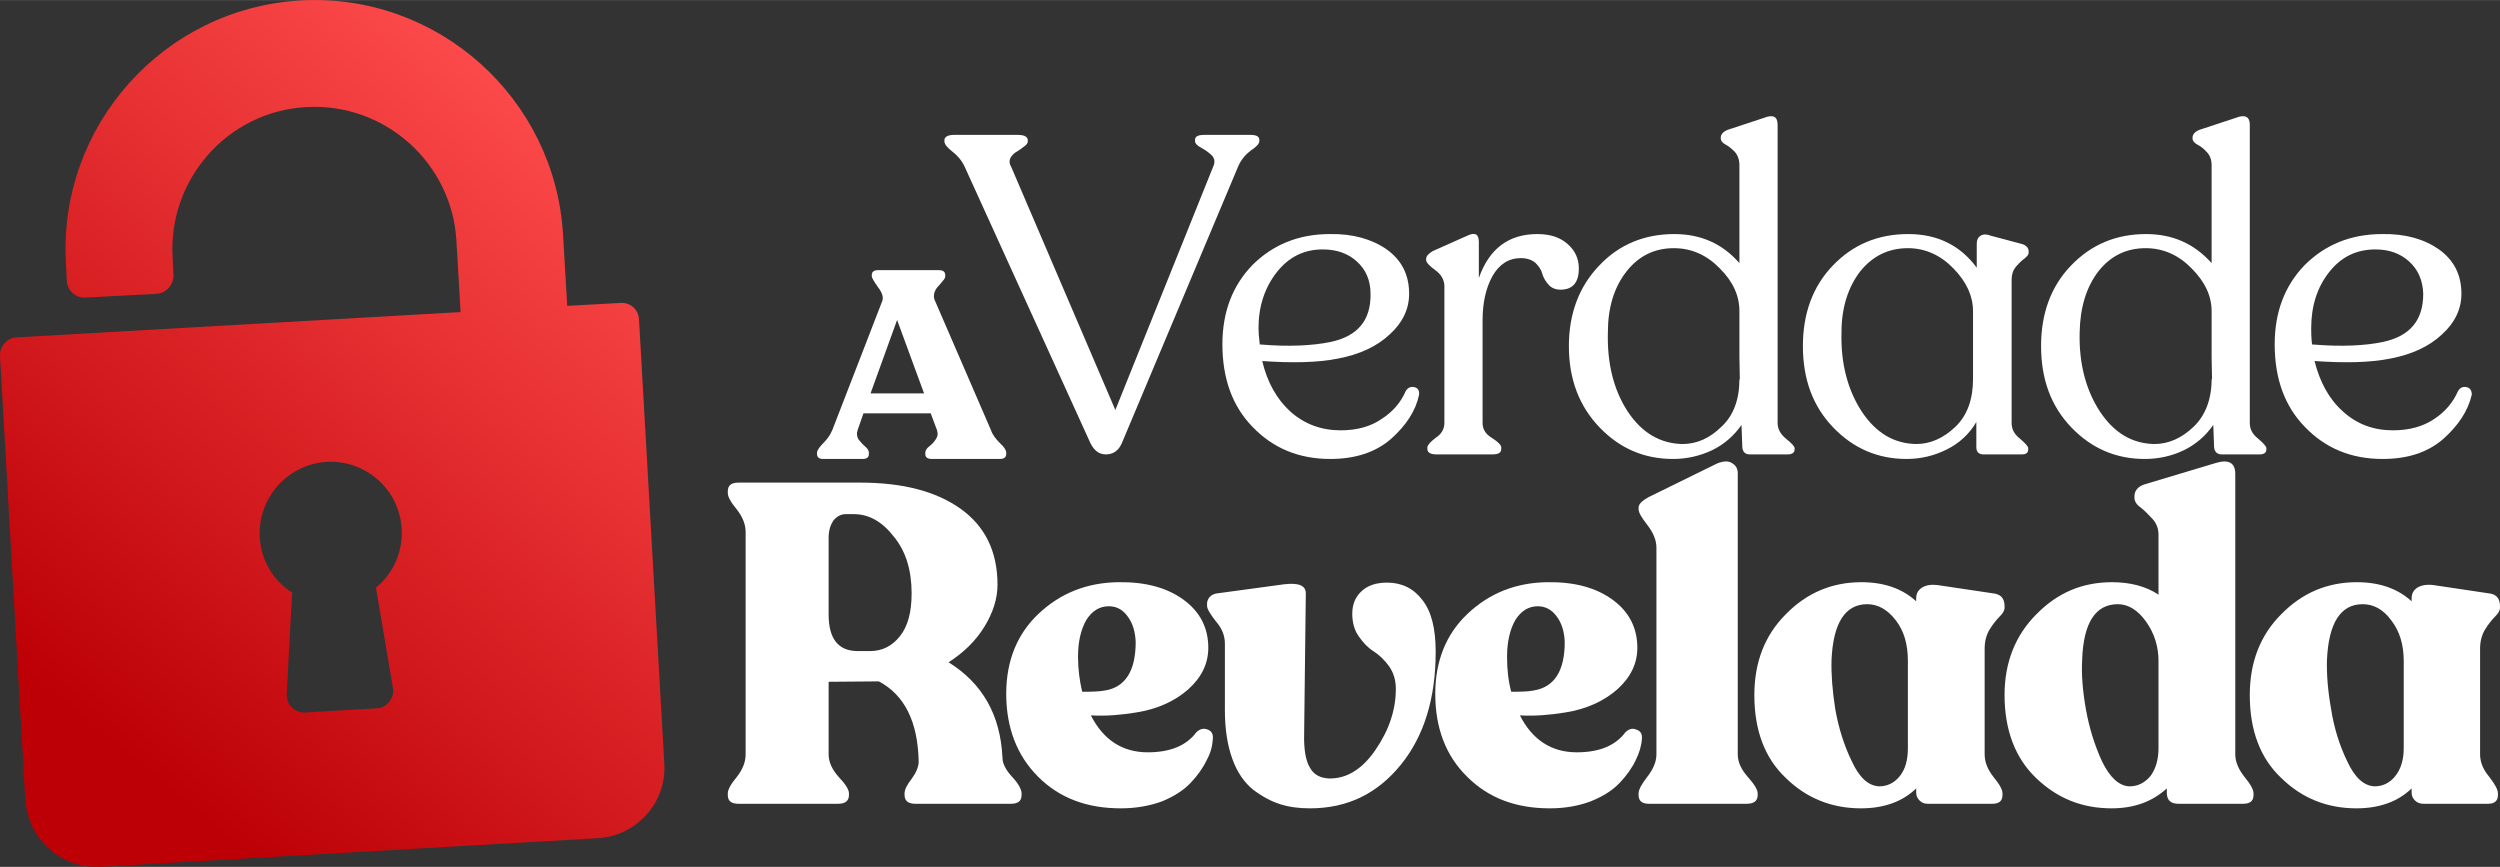 <svg xmlns="http://www.w3.org/2000/svg" width="57.156mm" height="19.819mm" fill-rule="evenodd" viewBox="0 0 6025 2089" shape-rendering="geometricPrecision" text-rendering="geometricPrecision" image-rendering="optimizeQuality" clip-rule="evenodd"><rect x="0" y="0" width="6025" height="2089" fill="#333333" stroke="none"/><defs><style type="text/css"><![CDATA[
    .fil1 {fill:white;fill-rule:nonzero}
    .fil0 {fill:url(#id0)}
   ]]></style><linearGradient id="id0" x1="195.418" x2="1369.38" y1="1733.36" y2="322.266" gradientUnits="userSpaceOnUse"><stop offset="0" stop-color="#BC0006"/><stop offset="1" stop-color="#FC4949"/></linearGradient></defs><g id="Camada_x0020_1"><g id="_2529191914416"><path d="M1495 730l-128 7-10-171C1338 236 1054-18 724 1S140 304 159 634l2 43c2 24 22 42 46 40l171-9c23-2 41-22 40-46l-2-42c-11-189 134-352 322-362 189-11 351 134 362 322l10 172L40 813c-23 1-41 21-40 45l61 1069c6 95 87 167 181 162l1198-69c94-5 167-86 161-180l-61-1070c-1-24-21-42-45-40zm-548 928c2 12-1 24-9 33-7 10-19 16-31 16l-171 10c-12 1-24-4-33-12-8-9-13-21-12-33l13-244c-46-29-75-78-78-134-5-94 67-175 161-181 95-5 176 67 181 162 3 55-20 107-62 141l41 242z" class="fil0"/></g><path d="M1984 1106c-10 0-15-4-15-12v-3c0-5 5-13 15-23s17-20 22-32l120-310c4-9 0-21-10-34-10-14-15-23-15-26v-3c0-8 5-12 15-12h147c10 0 15 4 15 12v3c0 3-2 7-6 11-4 5-7 9-11 13s-7 9-9 15c-2 7-2 13 1 19l135 312c4 12 12 22 22 32 10 9 15 17 15 23v3c0 8-5 12-16 12h-163c-11 0-16-4-16-12v-3c0-5 3-10 9-15 7-5 12-11 16-17 5-7 6-14 3-23l-15-40h-162l-14 40c-3 9-2 16 2 23 5 6 10 12 16 17s9 10 9 15v3c0 8-5 12-15 12h-95zm114-158h129l-65-177-64 177zM3014 325c14 0 21 4 21 12v3c0 6-7 14-21 23-13 10-23 22-30 38l-280 666c-8 19-21 28-39 28-16 0-28-9-37-27l-303-666c-7-15-17-27-30-37s-19-18-19-25v-2c0-8 8-13 23-13h155c15 0 23 5 23 13v2c0 5-3 9-9 13-6 5-12 9-17 12-6 3-11 8-15 14-4 7-4 15 1 23l251 586 236-587c5-11 3-20-4-27s-16-13-25-18c-10-5-15-11-15-16v-3c0-8 7-12 22-12h112z" class="fil1"/><path id="1" d="M3388 942c5-8 12-11 21-9 8 2 12 8 11 18-8 39-31 74-68 107-37 32-86 48-146 48-76 0-138-26-187-77-49-50-73-117-73-199 0-78 24-141 72-191 49-49 111-75 187-75 55-1 101 12 137 37 36 26 54 61 54 107 0 37-16 70-47 98-31 29-72 48-124 58-50 10-111 11-183 6 12 51 35 92 68 122 34 30 74 45 121 45 39 0 72-9 98-27 27-17 47-40 59-68zm-200-341c-45 0-82 18-111 55s-44 82-44 135c0 9 1 22 3 39 70 6 127 3 171-6 65-14 97-52 96-116 0-32-11-58-33-78-21-19-48-29-82-29z" class="fil1"/><path id="2" d="M3705 564c31 0 55 8 73 24s27 35 27 59c0 34-15 51-44 51-12 0-22-4-29-12s-12-16-15-26c-2-9-8-18-16-26-9-8-21-12-36-12-29 0-52 15-68 43-16 29-24 64-24 107v247c0 15 7 27 22 36 16 10 23 18 23 23v4c0 9-7 13-21 13h-135c-14 0-22-4-22-13v-4c0-5 7-13 20-23 14-9 21-21 21-36V690c0-16-8-29-22-39-15-11-22-19-22-24v-3c0-7 6-13 16-19l83-37c19-9 28-4 28 15v87c25-71 72-106 141-106z" class="fil1"/><path id="3" d="M4284 1019c0 15 7 27 20 38 14 11 21 19 21 23v3c0 8-6 12-17 12h-91c-11 0-17-6-18-17l-2-54c-18 26-42 47-71 61-30 14-61 21-94 21-69 0-128-25-177-76s-74-116-74-196c0-79 25-144 73-194 48-51 109-76 181-76 64 0 116 23 157 70V398c0-13-4-24-11-32-8-8-15-14-23-18-7-4-11-9-11-14v-2c0-8 5-14 16-19l88-29c22-9 33-3 33 16v719zm-229 51c34 0 66-14 94-42 29-27 43-66 43-114h1l-1-55V750c0-37-15-71-47-103-31-32-68-49-111-49-47 0-85 19-114 56-30 38-45 87-45 147-2 75 14 139 48 191 34 51 78 77 132 78z" class="fil1"/><path id="4" d="M4889 609c0 5-4 9-10 14-7 5-14 12-21 20-7 9-10 19-10 31v345c0 15 6 27 20 38 13 11 20 19 20 23v3c0 8-5 12-15 12h-93c-11 0-17-6-17-17v-61c-17 29-41 51-71 66s-62 23-97 23c-69 0-128-25-177-76s-73-116-73-196c0-79 24-144 72-194 49-51 109-76 182-76 70 0 125 27 165 81v-58c0-9 3-15 9-19 7-4 15-4 25 0l75 20c10 3 16 9 16 18v3zm-271 461c34 0 66-14 95-42 28-27 42-66 42-114V750c0-36-15-70-47-103-31-32-68-49-110-49-47 0-85 19-115 56-29 38-45 87-45 147-2 75 15 139 49 191 34 51 77 77 131 78z" class="fil1"/><path id="5" d="M5422 1019c0 15 6 27 20 38 13 11 20 19 20 23v3c0 8-6 12-16 12h-92c-10 0-17-6-18-17l-2-54c-18 26-42 47-71 61s-61 21-94 21c-69 0-128-25-177-76s-73-116-73-196c0-79 24-144 72-194 49-51 109-76 181-76 64 0 116 23 158 70V398c0-13-4-24-12-32-7-8-15-14-23-18-7-4-11-9-11-14v-2c0-8 5-14 16-19l88-29c22-9 34-3 34 16v719zm-230 51c34 0 66-14 95-42 28-27 43-66 43-114h1l-1-55V750c0-37-16-71-48-103-31-32-68-49-111-49-47 0-85 19-114 56-29 38-44 87-45 147-2 75 15 139 49 191 34 51 77 77 131 78z" class="fil1"/><path id="6" d="M5924 942c5-8 12-11 21-9 8 2 12 8 12 18-9 39-32 74-69 107-37 32-85 48-146 48-76 0-138-26-187-77-49-50-73-117-73-199 0-78 24-141 72-191 49-49 111-75 187-75 56-1 101 12 137 37 36 26 54 61 54 107 0 37-16 70-47 98-31 29-72 48-124 58-50 10-111 11-183 6 13 51 35 92 69 122 33 30 73 45 120 45 39 0 72-9 99-27 26-17 46-40 58-68zm-199-341c-46 0-83 18-112 55s-43 82-43 135c0 9 0 22 2 39 71 6 128 3 171-6 65-14 97-52 97-116-1-32-12-58-34-78-21-19-48-29-81-29z" class="fil1"/><path d="M2416 1826c0 14 8 30 24 47 15 16 22 30 22 39v4c0 14-8 21-26 21h-230c-17 0-26-7-26-21v-4c0-9 6-21 17-35 11-15 17-29 17-42-2-96-34-160-96-193l-121 1v175c0 18 8 36 24 54 17 18 25 31 25 40v4c0 14-9 21-26 21h-240c-18 0-26-7-26-21v-4c0-9 7-22 22-40 14-18 21-36 21-54v-536c0-18-7-36-21-54-15-18-22-31-22-40v-4c0-14 8-21 26-21h293c103 0 183 21 242 63s89 103 89 183c0 34-11 68-32 102s-50 62-86 85c82 51 125 127 130 230zm-349-257h30c29 0 53-12 72-36s28-58 28-103c0-56-14-102-43-137-28-36-60-54-96-54h-20c-12 0-22 6-30 16-7 11-11 24-11 41v185c0 58 23 88 70 88z" class="fil1"/><path id="1" d="M2883 1765c8-8 17-11 27-7 9 3 14 10 13 22-1 17-5 34-15 52-9 19-22 37-38 54-17 18-40 33-69 45-30 11-63 17-100 17-82 0-148-25-199-76s-77-118-77-200c0-79 26-144 78-193 53-50 117-75 192-76 65-1 117 13 157 42s60 68 60 116c0 38-16 71-48 100-33 29-75 48-126 56-36 6-73 9-109 7 30 59 76 89 137 89 54 0 93-16 117-48zm-211-304c-22 0-40 11-54 33-13 23-20 52-20 89 0 30 4 58 10 84 20 0 39 0 55-3 49-8 74-47 74-117-1-24-7-45-19-61-12-17-27-25-46-25z" class="fil1"/><path id="2" d="M3157 1948c-26 0-50-3-72-10s-44-19-65-35c-21-17-38-41-50-74s-18-72-18-118v-160c0-19-7-37-22-54-14-18-21-30-21-37v-5c0-6 2-11 6-16 5-5 10-8 18-9l162-22c35-4 52 3 52 22l-4 338c-1 39 4 66 14 82 9 17 25 25 46 26 42 1 80-22 112-69 33-48 49-97 49-147 0-20-5-38-16-54-11-15-23-27-37-36-13-8-25-20-36-36-11-15-16-34-16-55 0-22 7-40 22-54s35-21 62-21c35 0 64 14 85 42 22 28 32 69 32 125 0 112-28 203-84 272-57 70-129 105-219 105z" class="fil1"/><path id="3" d="M3917 1765c8-8 17-11 26-7 10 3 15 10 14 22-1 17-6 34-15 52-9 19-22 37-38 54-17 18-40 33-70 45-29 11-62 17-99 17-82 0-148-25-199-76-52-51-77-118-77-200 0-79 26-144 78-193 53-50 117-75 192-76 65-1 117 13 157 42s60 68 60 116c0 38-16 71-48 100-33 29-75 48-126 56-37 6-73 9-109 7 30 59 76 89 137 89 54 0 93-16 117-48zm-211-304c-22 0-40 11-54 33-13 23-20 52-20 89 0 30 3 58 10 84 20 0 39 0 54-3 50-8 75-47 75-117-1-24-7-45-19-61-12-17-28-25-46-25z" class="fil1"/><path id="4" d="M3974 1937c-17 0-25-7-25-21v-4c0-9 7-22 21-40s22-36 22-54v-498c0-19-8-37-22-55s-21-30-21-38v-4c0-8 8-16 24-25l165-81c15-6 27-7 36-1 9 5 14 13 14 24v678c0 18 8 36 24 54s24 31 24 40v4c0 14-9 21-26 21h-236z" class="fil1"/><path id="5" d="M4831 1465c0 6-4 13-12 21s-16 18-24 31-12 29-12 46v255c0 18 7 36 21 54 15 18 22 31 22 40v4c0 14-8 21-24 21h-156c-8 0-14-2-20-8-5-5-8-11-8-19v-10c-33 32-78 48-133 48-70 0-131-24-181-73-51-48-76-115-76-200 0-79 25-144 76-195 51-52 112-77 182-77 54 0 98 15 132 46v-7c0-12 5-20 14-26 10-6 22-8 38-6l134 20c18 2 27 12 27 31v4zm-302 430c19 0 36-8 49-24 14-17 20-40 20-68v-210c0-40-9-72-29-98s-43-39-69-39c-53 0-82 45-86 134-1 35 2 74 9 119 8 45 21 87 40 126 18 39 40 59 66 60z" class="fil1"/><path id="6" d="M5387 1818c0 18 8 36 22 54 15 18 22 31 22 40v4c0 14-8 21-25 21h-156c-19 0-28-9-28-27v-10c-35 32-79 48-133 48-71 0-131-24-182-73-50-48-76-115-76-200 0-79 26-144 77-195 51-52 111-77 182-77 44 0 82 10 112 30v-145c0-14-5-27-14-37-10-11-19-20-29-28-10-7-15-15-15-24v-3c0-14 9-24 25-29l170-51c32-10 48-1 48 26v676zm-255 77c20 0 36-8 50-24 13-17 20-40 20-68v-210c0-35-10-67-30-95s-43-42-68-42c-54 0-83 45-86 134-2 35 1 74 9 119s21 87 39 126c19 39 41 59 66 60z" class="fil1"/><path id="7" d="M6025 1465c0 6-4 13-12 21s-16 18-24 31-12 29-12 46v255c0 18 7 36 22 54 14 18 21 31 21 40v4c0 14-8 21-24 21h-155c-8 0-15-2-21-8-5-5-8-11-8-19v-10c-33 32-78 48-133 48-70 0-131-24-181-73-51-48-76-115-76-200 0-79 25-144 76-195 51-52 112-77 182-77 54 0 98 15 132 46v-7c0-12 5-20 14-26 10-6 23-8 39-6l134 20c17 2 26 12 26 31v4zm-302 430c19 0 36-8 49-24 14-17 21-40 21-68v-210c0-40-10-72-30-98-19-26-42-39-69-39-53 0-82 45-86 134-1 35 2 74 10 119 7 45 20 87 39 126 18 39 40 59 66 60z" class="fil1"/></g></svg>